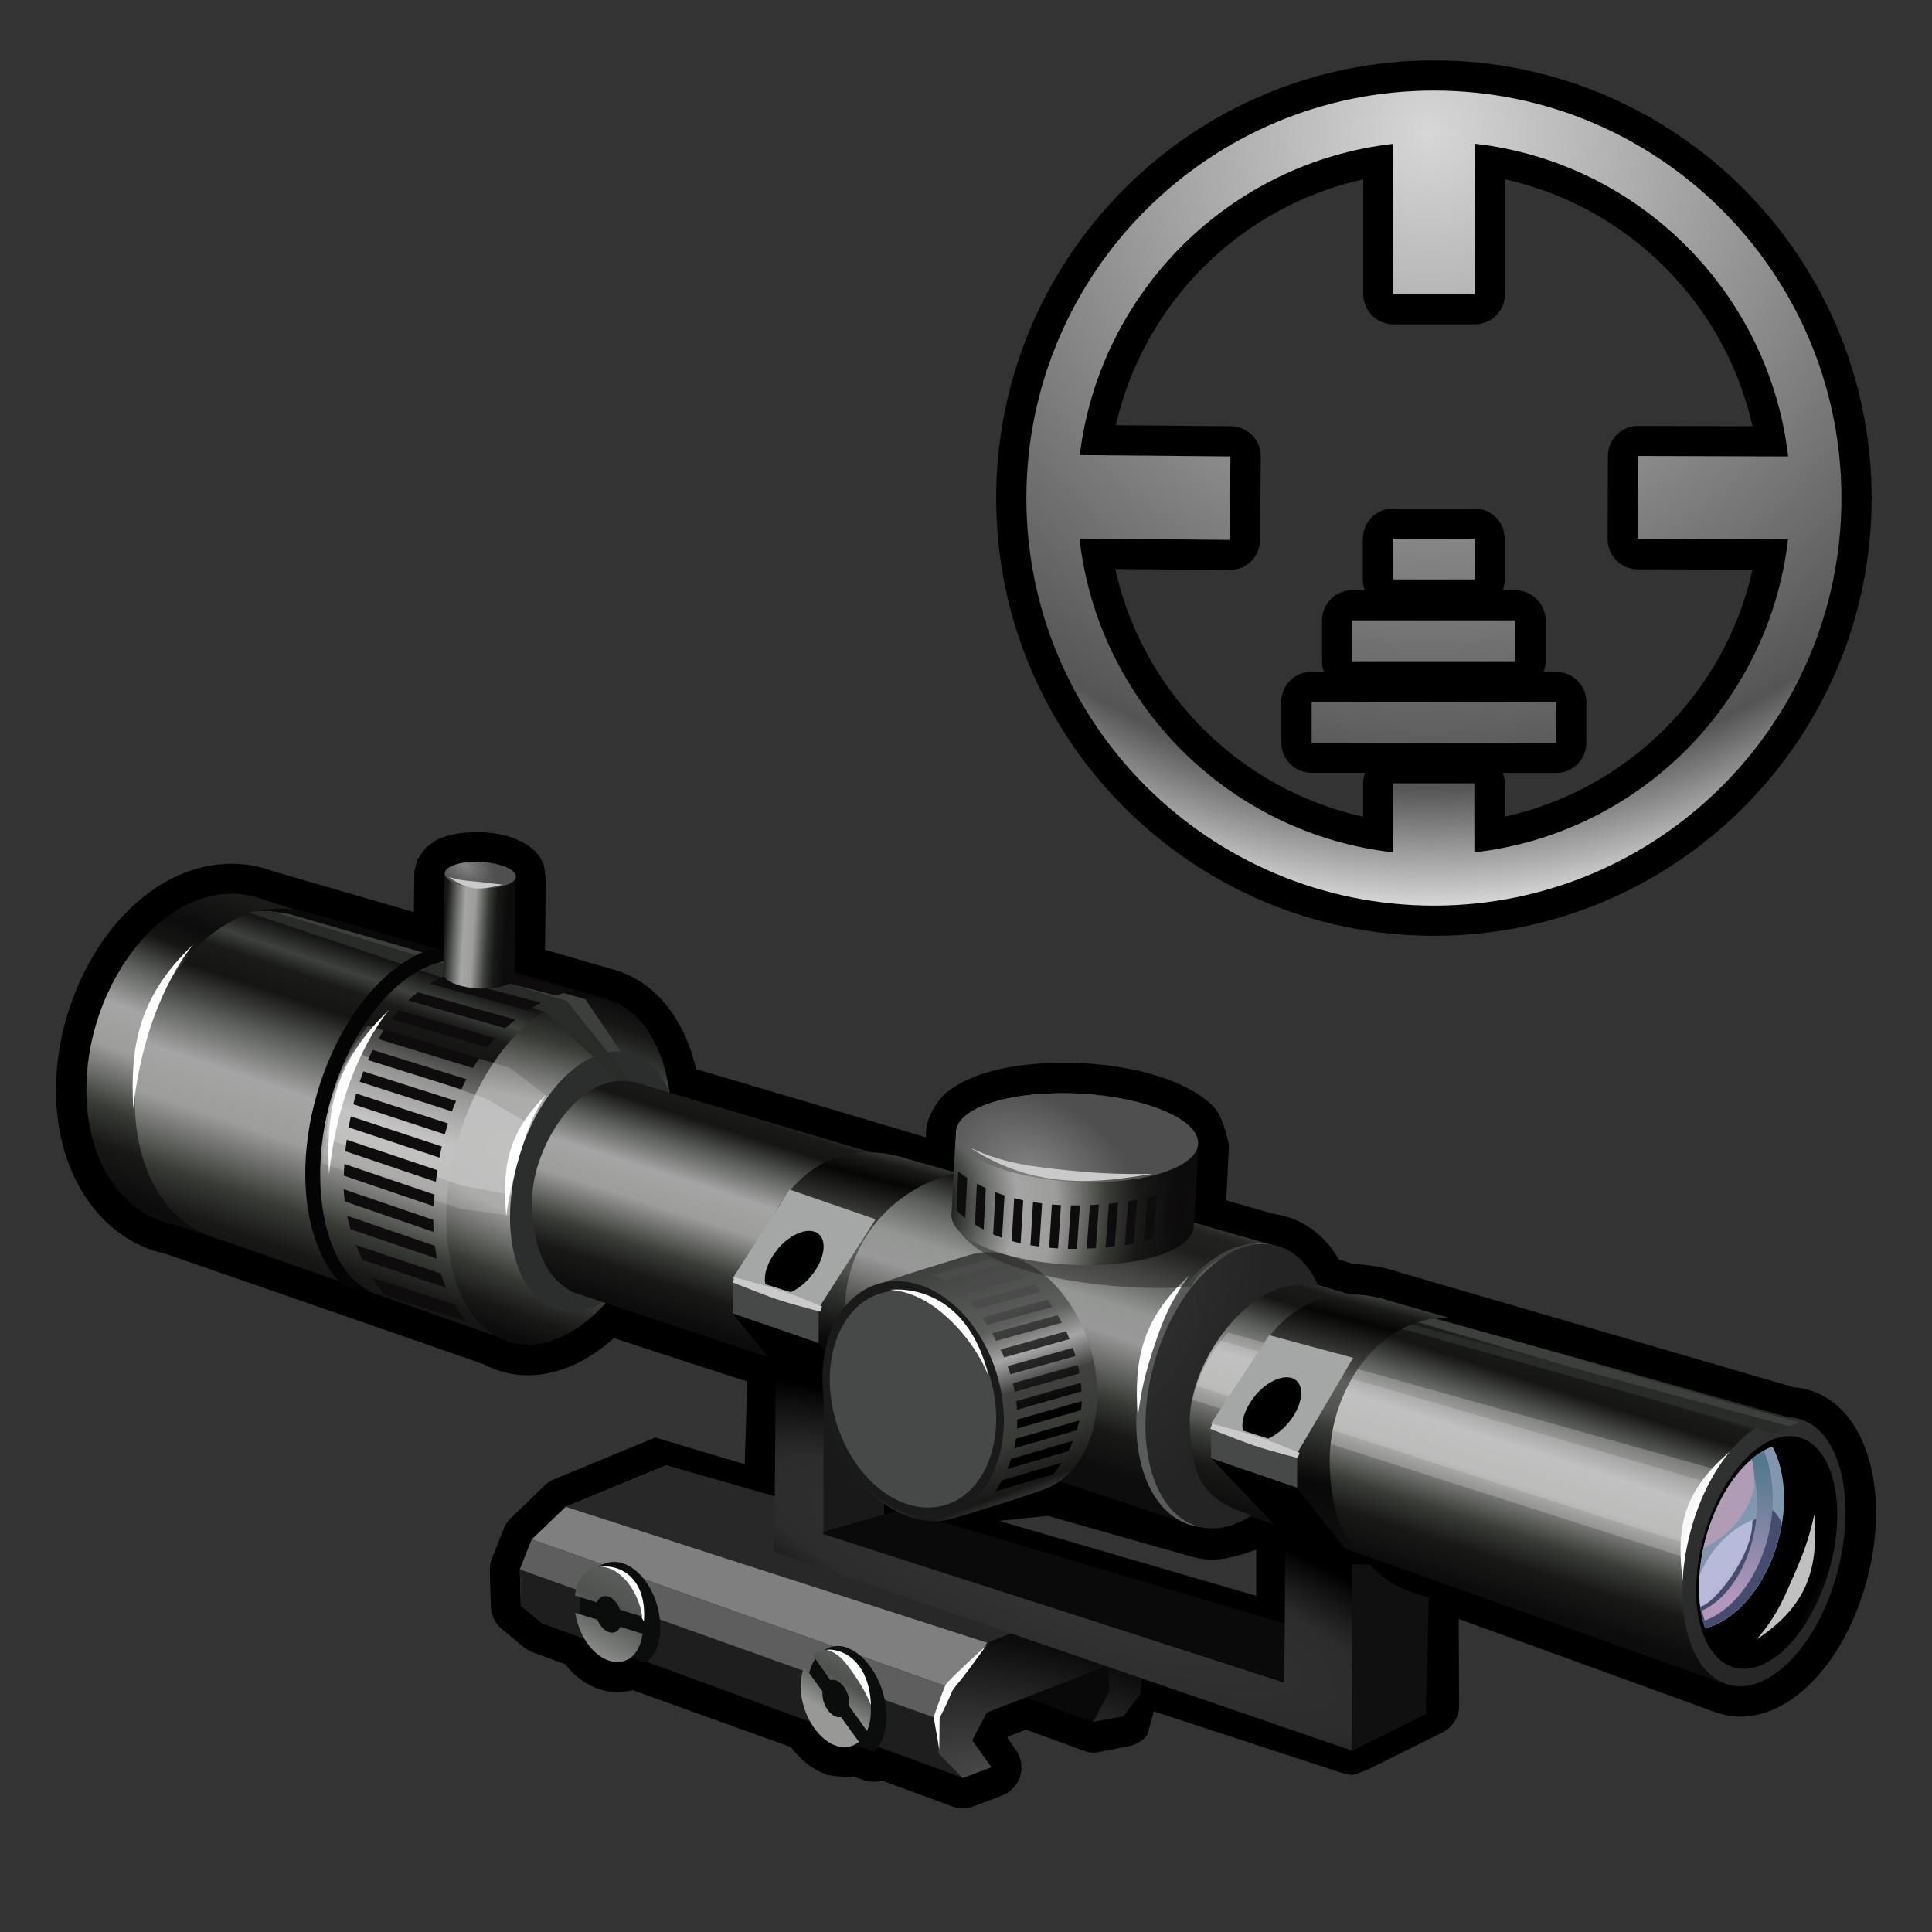 <?xml version="1.0" encoding="UTF-8"?>
<svg id="Layer_1" data-name="Layer 1" xmlns="http://www.w3.org/2000/svg" width="128" height="128" xmlns:xlink="http://www.w3.org/1999/xlink" viewBox="0 0 128 128">
  <rect x="0" y="0" width="128" height="128" fill="#333333" stroke="none"/>
  <defs>
    <style>
      .cls-1 {
        fill: url(#linear-gradient-8);
      }

      .cls-1, .cls-2, .cls-3, .cls-4, .cls-5, .cls-6, .cls-7, .cls-8, .cls-9, .cls-10, .cls-11, .cls-12, .cls-13, .cls-14, .cls-15, .cls-16, .cls-17, .cls-18, .cls-19, .cls-20, .cls-21, .cls-22, .cls-23, .cls-24, .cls-25, .cls-26, .cls-27, .cls-28, .cls-29, .cls-30, .cls-31, .cls-32, .cls-33, .cls-34, .cls-35, .cls-36, .cls-37, .cls-38, .cls-39, .cls-40, .cls-41, .cls-42, .cls-43, .cls-44, .cls-45, .cls-46, .cls-47, .cls-48, .cls-49, .cls-50, .cls-51, .cls-52, .cls-53, .cls-54, .cls-55, .cls-56, .cls-57, .cls-58 {
        stroke-width: 0px;
      }

      .cls-1, .cls-2, .cls-3, .cls-4, .cls-5, .cls-6, .cls-7, .cls-8, .cls-9, .cls-10, .cls-11, .cls-12, .cls-13, .cls-14, .cls-15, .cls-16, .cls-17, .cls-19, .cls-20, .cls-21, .cls-23, .cls-24, .cls-25, .cls-26, .cls-27, .cls-28, .cls-29, .cls-30, .cls-31, .cls-32, .cls-33, .cls-34, .cls-35, .cls-36, .cls-37, .cls-39, .cls-41, .cls-44, .cls-45, .cls-46, .cls-47, .cls-50, .cls-51, .cls-52, .cls-53, .cls-55, .cls-57 {
        fill-rule: evenodd;
      }

      .cls-2 {
        fill: url(#linear-gradient-11);
      }

      .cls-3 {
        opacity: .21;
      }

      .cls-3, .cls-20, .cls-31, .cls-52 {
        fill: #e9e9e9;
      }

      .cls-4 {
        fill: url(#linear-gradient-7);
      }

      .cls-5 {
        fill: #292b28;
      }

      .cls-6 {
        fill: #3c3f3b;
      }

      .cls-7 {
        fill: #0e0c0c;
      }

      .cls-8 {
        fill: #282927;
        opacity: .5;
      }

      .cls-9 {
        fill: url(#linear-gradient-9);
      }

      .cls-10 {
        fill: #090909;
      }

      .cls-11 {
        fill: #0b0c0c;
      }

      .cls-12 {
        fill: #040404;
      }

      .cls-13 {
        fill: #282828;
      }

      .cls-14 {
        fill: silver;
      }

      .cls-16 {
        fill: url(#linear-gradient-3);
      }

      .cls-17 {
        fill: #5e5e5e;
      }

      .cls-18 {
        fill: #1a1a1a;
      }

      .cls-19, .cls-56 {
        fill: #474948;
      }

      .cls-20 {
        opacity: .24;
      }

      .cls-21 {
        fill: #565656;
      }

      .cls-22 {
        fill: none;
      }

      .cls-23 {
        fill: url(#radial-gradient-2);
      }

      .cls-24 {
        fill: #101010;
      }

      .cls-25 {
        fill: #464b70;
      }

      .cls-26 {
        fill: #1e1e1e;
      }

      .cls-27 {
        fill: url(#radial-gradient-8);
      }

      .cls-28 {
        fill: url(#radial-gradient-3);
      }

      .cls-29 {
        fill: url(#radial-gradient-11);
      }

      .cls-30 {
        fill: #0a0a0a;
      }

      .cls-31 {
        opacity: .2;
      }

      .cls-32 {
        fill: url(#linear-gradient);
      }

      .cls-33 {
        fill: url(#linear-gradient-13);
      }

      .cls-34 {
        fill: url(#radial-gradient-7);
      }

      .cls-35 {
        fill: #fff;
      }

      .cls-36 {
        fill: url(#linear-gradient-2);
      }

      .cls-37 {
        fill: #b09cb5;
      }

      .cls-38 {
        fill: url(#radial-gradient-5);
      }

      .cls-39 {
        fill: url(#linear-gradient-5);
      }

      .cls-40 {
        fill: url(#radial-gradient);
      }

      .cls-41 {
        fill: #7f7f7f;
      }

      .cls-42 {
        fill: url(#radial-gradient-10);
      }

      .cls-43 {
        fill: #2c2d2d;
        isolation: isolate;
      }

      .cls-44 {
        fill: url(#linear-gradient-12);
      }

      .cls-45 {
        fill: #a4a7a6;
      }

      .cls-46 {
        fill: url(#linear-gradient-14);
      }

      .cls-47 {
        fill: #7b807d;
      }

      .cls-48 {
        fill: url(#radial-gradient-6);
      }

      .cls-49 {
        fill: url(#radial-gradient-9);
      }

      .cls-50 {
        fill: #181918;
      }

      .cls-51 {
        fill: url(#linear-gradient-6);
      }

      .cls-52 {
        opacity: .3;
      }

      .cls-53 {
        fill: url(#linear-gradient-4);
      }

      .cls-54 {
        fill: url(#radial-gradient-4);
      }

      .cls-55 {
        fill: #cacaca;
      }

      .cls-57 {
        fill: url(#linear-gradient-10);
      }

      .cls-58 {
        fill: #595c5b;
      }
    </style>
    <linearGradient id="linear-gradient" x1="-326.44" y1="-125.06" x2="-325.8" y2="-125.06" gradientTransform="translate(-7755.95 8677.27) rotate(111.1) scale(33.2)" gradientUnits="userSpaceOnUse">
      <stop offset="0" stop-color="#1a1b19"/>
      <stop offset=".14" stop-color="#0c0c0c"/>
      <stop offset=".21" stop-color="#151614"/>
      <stop offset=".32" stop-color="#5d5f5c"/>
      <stop offset=".45" stop-color="#a4a5a4"/>
      <stop offset=".58" stop-color="#9d9e9b"/>
      <stop offset=".76" stop-color="#393b37"/>
      <stop offset=".87" stop-color="#181917"/>
      <stop offset="1" stop-color="#0c0c0c"/>
    </linearGradient>
    <linearGradient id="linear-gradient-2" x1="-325.98" y1="-126.32" x2="-325.27" y2="-126.32" gradientTransform="translate(-8282.09 8775.32) rotate(114.72) scale(33.69 30.93) skewX(5.45)" gradientUnits="userSpaceOnUse">
      <stop offset="0" stop-color="#090909"/>
      <stop offset=".08" stop-color="#3e413d"/>
      <stop offset=".13" stop-color="#1a1b19"/>
      <stop offset=".2" stop-color="#151614"/>
      <stop offset=".32" stop-color="#5d5f5c"/>
      <stop offset=".45" stop-color="#a4a5a4"/>
      <stop offset=".58" stop-color="#9d9e9b"/>
      <stop offset=".76" stop-color="#393b37"/>
      <stop offset=".87" stop-color="#181917"/>
      <stop offset="1" stop-color="#0c0c0c"/>
    </linearGradient>
    <radialGradient id="radial-gradient" cx="-322.01" cy="-119.63" fx="-322.01" fy="-119.63" r=".64" gradientTransform="translate(-5413.64 -7269.04) rotate(-175.86) scale(18.08 57.97) skewX(3.84)" gradientUnits="userSpaceOnUse">
      <stop offset="0" stop-color="#a4a5a4"/>
      <stop offset=".34" stop-color="#9d9e9b"/>
      <stop offset=".68" stop-color="#393b37"/>
      <stop offset=".87" stop-color="#181917"/>
      <stop offset="1" stop-color="#0c0c0c"/>
    </radialGradient>
    <linearGradient id="linear-gradient-3" x1="42.52" y1="102.97" x2="38.65" y2="110.04" gradientUnits="userSpaceOnUse">
      <stop offset="0" stop-color="#636765"/>
      <stop offset=".5" stop-color="#4f524f"/>
      <stop offset="1" stop-color="#989996"/>
    </linearGradient>
    <linearGradient id="linear-gradient-4" x1="-323.23" y1="40.52" x2="-322.64" y2="40.52" gradientTransform="translate(-1080.18 2423.08) rotate(113.96) scale(8.01 -2.45) skewX(2.26)" xlink:href="#linear-gradient-3"/>
    <radialGradient id="radial-gradient-2" cx="-341.1" cy="-123.22" fx="-341.1" fy="-123.22" r=".64" gradientTransform="translate(-2470.8 -6256.72) rotate(-73.69) scale(15.85 -34.31)" gradientUnits="userSpaceOnUse">
      <stop offset="0" stop-color="#565656"/>
      <stop offset="1" stop-color="#0c0c0c"/>
    </radialGradient>
    <linearGradient id="linear-gradient-5" x1="-325.02" y1="-102.37" x2="-324.46" y2="-102.37" gradientTransform="translate(15.19 10099.58) rotate(107.79) scale(29.41 -29.41)" xlink:href="#linear-gradient-2"/>
    <linearGradient id="linear-gradient-6" x1="-322.96" y1="-98.82" x2="-322.26" y2="-98.82" gradientTransform="translate(390.49 8150.15) rotate(104.66) scale(23.93 -23.93)" gradientUnits="userSpaceOnUse">
      <stop offset="0" stop-color="#090909"/>
      <stop offset=".08" stop-color="#3e413d"/>
      <stop offset=".13" stop-color="#1a1b19"/>
      <stop offset=".2" stop-color="#060605"/>
      <stop offset=".45" stop-color="#5d5f5c"/>
      <stop offset=".58" stop-color="#51524f"/>
      <stop offset=".64" stop-color="#393b37"/>
      <stop offset=".87" stop-color="#070807"/>
      <stop offset="1" stop-color="#0c0c0c"/>
    </linearGradient>
    <radialGradient id="radial-gradient-3" cx="-324.62" cy="-123.45" fx="-324.62" fy="-123.45" r=".64" gradientTransform="translate(17988.31 5158.34) rotate(20.85) scale(57.12 -13.41)" gradientUnits="userSpaceOnUse">
      <stop offset="0" stop-color="#353535"/>
      <stop offset=".61" stop-color="#2c2c2c"/>
      <stop offset="1" stop-color="#000"/>
    </radialGradient>
    <linearGradient id="linear-gradient-7" x1="-325.24" y1="-101.36" x2="-324.6" y2="-101.36" gradientTransform="translate(-26.39 10395.32) rotate(107.86) scale(30.29 -30.29)" gradientUnits="userSpaceOnUse">
      <stop offset="0" stop-color="#090909"/>
      <stop offset=".08" stop-color="#3e413d"/>
      <stop offset=".13" stop-color="#1a1b19"/>
      <stop offset=".2" stop-color="#151614"/>
      <stop offset=".32" stop-color="#5d5f5c"/>
      <stop offset=".45" stop-color="#949694"/>
      <stop offset=".55" stop-color="#979897"/>
      <stop offset=".76" stop-color="#393b37"/>
      <stop offset=".87" stop-color="#181917"/>
      <stop offset="1" stop-color="#0d0d0d"/>
    </linearGradient>
    <linearGradient id="linear-gradient-8" x1="-317.79" y1="-106.14" x2="-317.18" y2="-106.14" gradientTransform="translate(5764.24 7222.07) rotate(69.84) scale(27.27 -27.27)" gradientUnits="userSpaceOnUse">
      <stop offset="0" stop-color="#3e413d"/>
      <stop offset=".32" stop-color="#5d5f5c"/>
      <stop offset=".45" stop-color="#a4a5a4"/>
      <stop offset=".58" stop-color="#414240"/>
      <stop offset=".76" stop-color="#393b37"/>
      <stop offset=".95" stop-color="#181917"/>
      <stop offset="1" stop-color="#383838"/>
    </linearGradient>
    <linearGradient id="linear-gradient-9" x1="-360.83" y1="-128.14" x2="-360.19" y2="-128.14" gradientTransform="translate(-2822.68 -3363.22) rotate(-110.35) scale(11.77 -11.77)" gradientUnits="userSpaceOnUse">
      <stop offset="0" stop-color="#000"/>
      <stop offset="1" stop-color="#4b4b4b"/>
    </linearGradient>
    <radialGradient id="radial-gradient-4" cx="-314.8" cy="-106.39" fx="-314.8" fy="-106.39" r=".64" gradientTransform="translate(-3950.08 6729) rotate(137.93) scale(26.61 -20.96) skewX(-18.05)" gradientUnits="userSpaceOnUse">
      <stop offset="0" stop-color="#353736"/>
      <stop offset="1" stop-color="#242424"/>
    </radialGradient>
    <linearGradient id="linear-gradient-10" x1="-325.02" y1="-101.84" x2="-324.41" y2="-101.84" gradientTransform="translate(32.23 10104.31) rotate(107.79) scale(29.41 -29.41)" xlink:href="#linear-gradient-2"/>
    <radialGradient id="radial-gradient-5" cx="-319.74" cy="-108.62" fx="-319.74" fy="-108.62" r=".64" gradientTransform="translate(-5786.51 9155.09) rotate(140.02) scale(37.17 -28.93) skewX(-20.76)" xlink:href="#radial-gradient-4"/>
    <radialGradient id="radial-gradient-6" cx="-320.4" cy="-112.39" fx="-320.4" fy="-112.39" r=".64" gradientTransform="translate(-1562.84 11101.78) rotate(122.77) scale(34.98 -40.38) skewX(-15.11)" gradientUnits="userSpaceOnUse">
      <stop offset="0" stop-color="#838383"/>
      <stop offset=".37" stop-color="#000"/>
      <stop offset="1" stop-color="#000"/>
    </radialGradient>
    <radialGradient id="radial-gradient-7" cx="-344.71" cy="-109.64" fx="-344.71" fy="-109.64" r=".64" gradientTransform="translate(-9102.23 -2111.41) rotate(-148.85) scale(26.22 -26.22)" gradientUnits="userSpaceOnUse">
      <stop offset="0" stop-color="#7a9db1"/>
      <stop offset="1" stop-color="#8f8cae"/>
    </radialGradient>
    <linearGradient id="linear-gradient-11" x1="-233.38" y1="-121.38" x2="-232.74" y2="-121.38" gradientTransform="translate(1091.42 316.64) rotate(39.77) scale(3.8 -3.8)" gradientUnits="userSpaceOnUse">
      <stop offset="0" stop-color="#b7bad8"/>
      <stop offset="1" stop-color="#b396bb"/>
    </linearGradient>
    <linearGradient id="linear-gradient-12" x1="-345.29" y1="-134.57" x2="-344.65" y2="-134.57" gradientTransform="translate(-808.72 -5074.93) rotate(-78.81) scale(14.2 -14.2)" gradientUnits="userSpaceOnUse">
      <stop offset="0" stop-color="#b396bb"/>
      <stop offset="1" stop-color="#53798e"/>
    </linearGradient>
    <radialGradient id="radial-gradient-8" cx="-320.6" cy="-121.51" fx="-320.6" fy="-121.51" r=".64" gradientTransform="translate(9897.82 -2976.6) rotate(3.5) scale(30.05 -30.05)" gradientUnits="userSpaceOnUse">
      <stop offset="0" stop-color="#090909"/>
      <stop offset=".08" stop-color="#3e413d"/>
      <stop offset=".13" stop-color="#1a1b19"/>
      <stop offset=".2" stop-color="#151614"/>
      <stop offset=".32" stop-color="#5d5f5c"/>
      <stop offset=".45" stop-color="#a4a5a4"/>
      <stop offset=".58" stop-color="#9d9e9b"/>
      <stop offset=".76" stop-color="#393b37"/>
      <stop offset=".87" stop-color="#181917"/>
      <stop offset="1" stop-color="#0c0c0c"/>
    </radialGradient>
    <radialGradient id="radial-gradient-9" cx="-342.91" cy="-146.76" fx="-342.91" fy="-146.76" r=".64" gradientTransform="translate(3213.44 -217.66) rotate(27.19) scale(7.77 -11.55)" gradientUnits="userSpaceOnUse">
      <stop offset="0" stop-color="#838383"/>
      <stop offset="1" stop-color="#4f4f4f"/>
    </radialGradient>
    <linearGradient id="linear-gradient-13" x1="-322.98" y1="-99.61" x2="-322.29" y2="-99.61" gradientTransform="translate(440.42 8164.85) rotate(104.66) scale(23.93 -23.93)" xlink:href="#linear-gradient-6"/>
    <linearGradient id="linear-gradient-14" x1="-293.42" y1="-143.36" x2="-292.85" y2="-143.36" gradientTransform="translate(2691.83 -1043.99) rotate(3.5) scale(8.83 -8.83)" xlink:href="#linear-gradient-2"/>
    <radialGradient id="radial-gradient-10" cx="-370.99" cy="-234.93" fx="-370.99" fy="-234.93" r=".64" gradientTransform="translate(1148.7 -265) rotate(27.19) scale(2.28 -3.39)" xlink:href="#radial-gradient-9"/>
    <radialGradient id="radial-gradient-11" cx="-327.43" cy="-109.64" fx="-327.43" fy="-109.64" r=".64" gradientTransform="translate(8775.34 27887.06) rotate(91.22) scale(84.56 -84.57)" gradientUnits="userSpaceOnUse">
      <stop offset="0" stop-color="#d7d7d7"/>
      <stop offset=".81" stop-color="#555"/>
      <stop offset="1" stop-color="#fff"/>
    </radialGradient>
  </defs>
  <g>
    <path class="cls-15" d="m36.12,62.93l4.85,1.4c.1.04.2.07.29.12,2.24.84,4.09,3.07,4.86,6.38l15.23,4.52c-.11-1.2.78-2.41,1.15-2.78.82-.78,2.25-1.45,4.08-1.81,2.27-.45,5.2-.49,7.95,0,2.87.51,4.9,1.54,5.87,2.56.73.79,1.02,2.58,1.02,2.58-.02.21-.09,2.05-.18,3.63,0,0,3.16.9,3.16.9.08.01.16.02.24.04,1.64.28,3.09,1.31,4.08,2.99,0,0,.97.28.97.29,1.05.03,2.05.21,3.01.54,0,0,26.13,7.62,26.13,7.62,1.38.1,2.61.76,3.58,1.94,1.17,1.44,1.95,3.79,1.88,6.76-.09,3.24-1.15,6.51-2.72,8.92-1.17,1.8-2.63,3.12-4.13,3.75-1.39.58-2.69.57-3.84.14-.04-.02-16.96-6.16-16.96-6.16l.03,5.81c-.03.73-.45,1.38-1.11,1.71l-4.9,2.44c-.26.13-1.02.37-1.02.37-.21,0-.43-.03-.64-.1l-12.56-4.11-.42,1.55c-.31.4-.75.67-1.24.76l-2.26.44c-.23,0-.47-.04-.69-.13l-3.85-1.41-1.19.46-.05.09.56.79c.36.5.47,1.15.29,1.74-.18.6-.63,1.07-1.21,1.29l-1.89.72c-.45.17-.94.17-1.4,0l-4.65-1.71c-.39.11-.8.1-1.2-.03l-.71-.25c-.08.12-1.93-.06-1.86-.16-.81-.29-1.62-.91-2.27-1.78l-10.5-3.78c-1.41.41-3.17-.06-4.45-1.71l-2.15-.79c-.21-.08-.41-.19-.58-.33l-1.48-1.22c-.45-.37-.71-.91-.72-1.49l-.07-2.38c0-.27.04-.54.14-.79l.79-1.99c.1-.26.26-.5.47-.7l2.24-2.16c.18-.17.39-.31.63-.41l6.69-2.76,5.93,1.77.17-5.48-5.56-1.8c-1.78-.59-3.28-1.08-3.28-1.08-1.03.93-2.13,1.61-3.26,2.02-1.97.71-3.79.54-5.34-.28-1.8-.63-21.12-7.33-21.12-7.33-4.07-.86-7.24-4.99-7.24-10.84,0-4.01,1.51-8.03,3.83-10.85,1.67-2.03,3.75-3.44,5.97-3.94,1.63-.36,3.18-.23,4.57.29l9.34,2.71c.01-1.35.03-2.59.04-2.74l.2-.75.56-.79.6-.44c.23-.13.52-.25.84-.34.87-.25,2.14-.33,3.32-.12,1.24.22,2.08.74,2.5,1.18l.31.38.25.53.12.9c0,.06-.03,2.73-.05,4.7Zm30.07,37.83l17.04,4.97v-3.06c-2.6.92-3.26.66-4.12.51l-9.68-2.75-3.24.33Z"/>
    <path class="cls-32" d="m11.47,81.11c-3.33-.64-5.75-4.13-5.75-8.91,0-5.9,3.69-11.81,8.25-12.83,1.24-.28,2.41-.18,3.47.22l4.16,1.34h0c.81.4,1.55,1,2.17,1.81,2.88,3.76,1.91,10.83-1.88,15.48-2.87,3.51-5.02,4.92-7.95,3.7h0s-2.46-.81-2.46-.81Z"/>
    <path class="cls-36" d="m14.04,81.92c-2.99-.95-5.1-4.36-5.1-8.88,0-5.98,3.69-11.67,8.24-12.69.91-.2,1.78-.21,2.6-.04.77.05,20.61,5.94,20.61,5.94.42.36-2.88,23.21-6.17,22.75,0,0-19.89-6.97-20.19-7.08Z"/>
    <ellipse class="cls-40" cx="37.03" cy="77.58" rx="11.8" ry="7" transform="translate(-47.69 92.13) rotate(-74.23)"/>
    <path class="cls-31" d="m21.35,77.09c.21-3.42,1.07-6.54,3.03-9.14l9.41,2.8,8.69,6.65-1.77,4.11-10.2-1.43-9.16-2.99Z"/>
    <path class="cls-52" d="m21.63,75.45c.11-2.34.72-4.24,1.77-5.76l8.81,3.1,9.41,5.51-1.45,2.08-9.51-1.82-9.04-3.11Z"/>
    <path class="cls-6" d="m17.44,60.36c.4,0,.79.04,1.16.12.26.02.52.06.77.14l19.41,5.58,3.42,5.06-.99.32-4.05-5.06-19.72-6.15Z"/>
    <path class="cls-21" d="m37.72,106.94l-1.73.65-1.48-1.22-.07-2.38.79-1.99,2.25-2.17,6.69-2.76,1.98,1.7-.49,3.87-.91,1.23-1.61.3.87-1.7-.08-1.4-6.49,2.54-.89,1.69,1.17,1.64Z"/>
    <path class="cls-13" d="m37.48,99.83l6.69-2.75,29.53,8.46-8.28,3.31-27.94-9.01Z"/>
    <path class="cls-26" d="m35.24,101.99l-.79,1.99.06,2.38,1.48,1.22,27.8,10.21-1.62-1.64-.07-2.3.87-2.04,2.45-2.98-27.94-9.01-2.25,2.16Z"/>
    <path class="cls-41" d="m35.24,101.99l27.73,9.83,2.45-2.98-27.94-9.01-2.25,2.16Z"/>
    <path class="cls-17" d="m35.24,101.99l27.73,9.83-.87,2.04-27.66-9.88.79-1.99Z"/>
    <path class="cls-11" d="m41.29,103.58c1.38.46,2.58,2.45,2.44,4.57-.07,1.06-.4,1.55-.94,2.02l-3.64-1.26c-.47-.82-.8-1.55-.73-2.62.13-2.08,1.53-3.16,2.87-2.71Z"/>
    <path class="cls-35" d="m42.66,107.44c-.68-1.33-.84-1.22-1.68-2.48-.45-.69-.73-.94-1.24-1.15,1.29-.21,3.14.69,2.92,3.62Z"/>
    <path class="cls-11" d="m56.09,109.16c1.36.45,2.64,2.44,2.64,4.56,0,1.06-.33,1.86-.82,2.34l-3.59-1.25c-.5-.82-.83-1.86-.83-2.93,0-2.08,1.28-3.17,2.6-2.73Z"/>
    <path class="cls-16" d="m38.09,105.7c.09-.7.37-1.29.78-1.61.91-.71,2.39-.13,3.22,1.55.24.48.39.98.46,1.47l-1.47-.46c-.02-.06-.05-.13-.08-.19-.32-.65-.89-.87-1.24-.6-.09.07-.17.17-.22.3l-1.46-.46Zm4.48,2.56c-.1.7-.38,1.28-.82,1.59-.91.66-2.37.09-3.19-1.57-.23-.47-.38-.96-.45-1.43l1.47.46c.02.05.04.1.07.15.32.64.88.86,1.23.6.09-.07.16-.16.22-.28l1.47.46Z"/>
    <path class="cls-53" d="m53.84,109.67c.42-.36.96-.46,1.52-.28,1.21.4,2.34,2.12,2.34,3.95,0,.52-.1.97-.26,1.34l-1.18-1.65c0-.06.01-.13.01-.19,0-.7-.44-1.36-.9-1.52-.12-.04-.24-.04-.35-.01l-1.17-1.64Zm3.05,5.74c-.43.35-.98.45-1.54.24-1.19-.43-2.3-2.13-2.3-3.93,0-.51.09-.95.25-1.31l1.19,1.65c0,.05,0,.1,0,.16,0,.69.43,1.35.89,1.51.12.04.23.05.34.03l1.19,1.65Z"/>
    <path class="cls-35" d="m57.69,112.95c-.09-.24-.46-1.22-1.63-2.73-.56-.72-1.19-.9-1.31-.93,1.39-.07,2.86,1.09,2.95,3.66Z"/>
    <path class="cls-10" d="m67.34,112.23l5.17,1.9,1.11-2-.07-1.83-6.21,1.93Z"/>
    <path class="cls-23" d="m65.67,117.09l-1.89.71-1.61-1.64-.07-2.3.87-2.04,2.46-2.98,8.28-3.31,2.45,2.05-.61,4.65-1.12,1.48-1.99.36,1.07-2.04-.1-1.69-8.03,3.12-.97,1.84,1.28,1.79Z"/>
    <ellipse class="cls-43" cx="39.37" cy="78.27" rx="8.83" ry="5.24" transform="translate(-46.65 94.89) rotate(-74.23)"/>
    <path class="cls-5" d="m16.44,60.44c.56-.09,1.1-.1,1.63-.04l19.47,5.91,4.96,6.18-.56-.05-5.84-5.39-19.66-6.6Z"/>
    <path class="cls-12" d="m24.52,85.55s-1.57-.1-2.09-.68c-1.43-1.61-2.29-4.27-2.2-7.58.11-3.8,1.44-7.62,3.39-10.39,1.33-1.89,2.97-3.3,4.69-3.93.15-.05.81-.09.96-.08.55.07,1.97.68,1.97.68-.7-.13-1.79.05-2.59.33-1.56.56-3.01,1.85-4.22,3.56-1.85,2.63-3.11,6.24-3.21,9.84-.11,4,1.14,7.25,3.29,8.23Z"/>
    <path class="cls-35" d="m12.81,62.57c-.08.1-3.22,3.66-3.98,10.88-.2-3.85.19-7.31,3.98-10.88Z"/>
    <path class="cls-35" d="m25.78,66.91c-.08.1-3.22,3.66-3.98,10.88-.2-3.85.19-7.31,3.98-10.88Z"/>
    <path class="cls-35" d="m33.54,80.55c-.28-3.18.06-5.44,2.61-7.99,0,.01-.83,1.17-1.41,2.96-1.03,3.18-1.16,4.8-1.19,5.02Z"/>
    <path class="cls-39" d="m38.09,85.67c-2.03-.96-2.76-3.15-2.84-5.86-.11-3.58,2.83-8.18,5.86-8.2.65,0,1.28.13,1.87.37h0s56.31,16.71,56.31,16.71l-4.43,15.76-56.77-18.79h0Z"/>
    <path class="cls-51" d="m58.24,93.51l-4.21-1.28c-3.02-1.2-3.84-3.17-3.97-6.57-.08-2.16.57-4.38,1.77-6.12,1.3-1.88,3.24-3.19,5.58-3.2.97,0,1.9.16,2.77.46h0s3.81,1.08,3.81,1.08c-.02,0-.05,0-.07,0-2.51.02-4.58,1.43-5.95,3.45-1.24,1.83-1.92,4.17-1.83,6.42.1,2.63.59,4.46,2.1,5.74Z"/>
    <polygon class="cls-19" points="48.54 84.75 54.24 86.71 54.24 88.98 48.54 87.01 48.54 84.75"/>
    <path class="cls-15" d="m57.34,92.81l-3.09-3.81-5.7-1.97,3.09,3.81,5.7,1.97Z"/>
    <path class="cls-50" d="m58.67,91.62l-.11,9.63-4.03,2.01v-11.71s4.14.06,4.14.06Z"/>
    <path class="cls-30" d="m85.3,111.49l-.07-3.89-25.54-7.58-5.56,1.58,31.17,9.89Z"/>
    <path class="cls-28" d="m89.58,115.99l-38.29-13.17v-2.2s.03,0,.03,0l.08-10.05,3.17.87-.02,10.2,30.53,9.83.09-9.57,4.45,1.6-.04,12.48Z"/>
    <path class="cls-45" d="m58.01,80.78l-3.78,5.9-5.7-1.97,3.78-5.9,5.7,1.97Z"/>
    <path class="cls-4" d="m60.71,94.99c-3.59-1.43-4.58-3.77-4.73-7.82-.2-5.35,4.13-9.65,9.49-9.68,1.15,0,2.27.19,3.3.55h0s16.16,4.63,16.16,4.63l-5.85,18.41-18.38-6.09h0Z"/>
    <path class="cls-1" d="m69.42,98.57c-.91.4-5.22,1.72-6.27,2.03-.79.24-1.66.25-2.57,0-3.38-.94-6.02-5.2-5.91-9.5.07-2.77,1.27-4.89,3.02-5.79.97-.5,5.43-1.81,6.46-2.14.81-.26,1.7-.28,2.64-.01,3.38.94,6.02,5.2,5.91,9.5-.08,2.89-1.39,5.08-3.27,5.91Z"/>
    <ellipse class="cls-18" cx="60.5" cy="92.71" rx="5.79" ry="7.99" transform="translate(-24.45 21.72) rotate(-16.99)"/>
    <ellipse class="cls-56" cx="60.49" cy="92.7" rx="5.31" ry="7.33" transform="translate(-24.45 21.72) rotate(-16.99)"/>
    <path class="cls-9" d="m65.95,98.81c.15-.24.3-.49.43-.73l3.96-1.17c-.17.25-.35.51-.55.76l-3.84,1.14Zm.78-1.48c.09-.23.18-.46.25-.67l4.11-1.2c-.09.23-.19.46-.31.68l-4.05,1.19Zm.46-1.38c.06-.22.1-.44.12-.63l4.2-1.21c-.05.21-.1.42-.16.64l-4.16,1.21Zm.19-1.3c.01-.2.02-.4.02-.6l4.26-1.22c0,.19-.02.4-.04.6l-4.24,1.22Zm0-1.24c-.01-.19-.03-.39-.06-.58l4.29-1.22c.02.19.04.38.04.57l-4.27,1.22Zm-.15-1.2c-.04-.19-.08-.37-.12-.56l4.3-1.22c.04.18.08.37.11.56l-4.29,1.22Zm-.29-1.16c-.05-.18-.12-.36-.18-.54l4.32-1.21c.06.18.12.36.18.54l-4.32,1.21Zm-.41-1.12c-.07-.17-.15-.35-.24-.52l4.34-1.21c.08.17.16.34.23.52l-4.33,1.21Zm-.53-1.09c-.09-.17-.18-.34-.28-.51l4.35-1.2c.1.16.19.33.28.5l-4.35,1.2Zm-.62-1.06c-.09-.15-.19-.29-.29-.44-.01-.02-.02-.03-.04-.05l4.33-1.19c.12.16.23.32.34.49l-4.35,1.19Zm-.72-1.03c-.13-.17-.27-.33-.4-.48l4.26-1.16c.16.15.31.3.45.46l-4.31,1.18Zm-.91-.99c-.17-.16-.35-.31-.52-.45l4.07-1.1c.22.13.43.27.63.41l-4.17,1.13Zm-1.2-.92c-.24-.15-.48-.28-.72-.4l3.78-1.02c.29.11.58.22.86.36l-3.92,1.06Z"/>
    <ellipse class="cls-58" cx="81.69" cy="91.78" rx="9.67" ry="6.01" transform="translate(-30 142.99) rotate(-72.96)"/>
    <ellipse class="cls-54" cx="81.99" cy="91.84" rx="9.66" ry="5.73" transform="translate(-28.67 145.78) rotate(-74.23)"/>
    <path class="cls-57" d="m82,100.06c-2.57-1.02-3.07-2.74-3.18-5.64-.14-3.83,3.52-9.28,7.36-9.3.83,0,1.62.13,2.37.4h0s30.34,8.49,30.34,8.49l-4.77,17.49-32.12-11.44h0Z"/>
    <path class="cls-35" d="m114.63,96.16c-.78,1.17-1.18,1.92-1.8,3.78-.7,2.06-.92,2.55-1.35,4.82-.35-3.11-.29-5.73,3.15-8.6Z"/>
    <path class="cls-35" d="m78.82,84.47c-.67.92-1.37,1.91-2.13,4.07-.93,2.64-1.11,3.86-1.31,5.34-.28-3.84.28-6.51,3.45-9.41Z"/>
    <path class="cls-35" d="m58.99,85.45c2.38-.18,5.42,1.12,6.51,5.74-.04-.09-.82-2.32-3.12-4.24-1.68-1.4-3.08-1.46-3.39-1.49Z"/>
    <ellipse class="cls-38" cx="116.87" cy="102.81" rx="9.11" ry="5.05" transform="translate(-12.22 189.79) rotate(-75.31)"/>
    <ellipse class="cls-48" cx="117.05" cy="102.86" rx="7.92" ry="4.3" transform="translate(-14.03 187.11) rotate(-74.04)"/>
    <path class="cls-47" d="m112.97,107.87c-.28-.84-.43-1.86-.4-3,.1-3.97,2.27-8.02,4.84-9.03h.01c.47.87.75,1.99.77,3.3.06,3.78-2.11,7.64-4.84,8.62-.13.05-.26.09-.39.12Z"/>
    <path class="cls-34" d="m112.97,107.87c-.28-.84-.43-1.86-.4-3,.1-3.97,2.27-8.02,4.84-9.03h.01c.47.87.75,1.99.77,3.3.06,3.78-2.11,7.64-4.84,8.62-.13.05-.26.09-.39.12Z"/>
    <path class="cls-25" d="m112.6,106c.21-2.34,2.36-4.98,4.87-5.93h.01c.25.24.44.53.57.87-.52,3.14-2.41,5.99-4.71,6.81-.13.05-.26.09-.39.12-.19-.55-.31-1.18-.37-1.87Z"/>
    <path class="cls-2" d="m116.1,100.7c.09,2.4-2.62,5.64-3.45,5.74-.09-.59-.09-1.4-.08-1.99,1.01-2.51,2.84-3.47,3.53-3.75Z"/>
    <path class="cls-44" d="m115.92,96.85c-.06-.15.91-.79.96-.68.35.83.55,1.84.57,2.98.05,3.75-2,7.32-4.51,8.22l-.19-.66c2.17-.94,3.79-4.22,3.65-7.49-.04-.89-.2-1.69-.47-2.37Z"/>
    <path class="cls-20" d="m79.02,92.73c.39-1.87,1.54-3.53,2.34-4.44l32.33,9.07c-1.42,1.63-1.81,3.2-2.23,5.77l-32.45-10.39Z"/>
    <path class="cls-3" d="m80.86,88.81l32.14,9.36c-.86,1.31-.98,2.31-1.37,4.06-1.96-.53-32.37-10.41-32.37-10.41.46-1.32,1-2.29,1.6-3.01Z"/>
    <path class="cls-6" d="m89.8,86.37l.88-.17,28.52,8.04-1.12.46-28.28-8.33Z"/>
    <path class="cls-5" d="m88.79,86.88l.88-.18,28.97,7.82-1.12.46-28.73-8.1Z"/>
    <path class="cls-8" d="m64.05,78.6c.48-.46,1.9-.58,2.92-.95l16.36,4.79c-2.54.64-3.98,1.79-4.42,2.82-2.62.17-5.55.02-8.38-.49-6.63-1.18-8.75-4.02-6.47-6.17Z"/>
    <path class="cls-27" d="m63.04,80.4c.03-.3.2-4.26.31-5.46.03-.31.19-.61.49-.9,1.53-1.45,6.15-2.03,10.3-1.29,3.3.59,5.32,1.83,5.25,3.05-.02.31-.18,4.33-.32,5.54-.03.3-.19.59-.49.87-1.53,1.45-6.15,2.03-10.3,1.29-3.35-.6-5.37-1.87-5.24-3.1Z"/>
    <path class="cls-7" d="m63.49,77.63c.19.14.39.28.59.41l-.13,2.66c-.2-.15-.39-.32-.58-.49l.11-2.57Zm1.23.79c.2.11.4.2.59.29l-.14,2.75c-.2-.1-.4-.21-.58-.33l.13-2.72Zm1.24.57c.2.08.41.15.59.21l-.16,2.81c-.19-.07-.39-.15-.59-.23l.15-2.79Zm1.24.39c.19.05.39.1.59.14l-.17,2.85c-.19-.05-.39-.09-.59-.15l.16-2.83Zm1.24.26c.2.03.4.06.6.09l-.18,2.86c-.19-.03-.4-.06-.59-.09l.17-2.86Zm1.25.16c.2.02.4.03.6.04l-.19,2.87c-.2-.01-.4-.03-.59-.05l.18-2.87Zm1.26.06c.19,0,.4,0,.6,0l-.2,2.88c-.2,0-.4,0-.6,0l.2-2.88Zm1.26-.02c.2,0,.4-.02.6-.04l-.21,2.89c-.2.01-.4.02-.6.03l.21-2.89Zm1.27-.09c.19-.02.4-.04.6-.07l-.23,2.9c-.2.03-.4.05-.6.07l.22-2.9Zm1.27-.16c.18-.03.35-.05.53-.08.02,0,.04,0,.07-.01l-.23,2.89c-.2.04-.4.07-.6.11l.23-2.9Zm1.27-.22c.21-.05.42-.09.61-.15l-.23,2.84c-.2.07-.4.13-.61.18l.23-2.87Zm1.29-.35c.22-.07.43-.15.62-.22l-.23,2.7c-.2.1-.41.2-.62.3l.23-2.78Zm1.31-.54c.23-.11.44-.24.63-.35l-.21,2.51c-.2.16-.41.31-.64.45l.22-2.61Z"/>
    <ellipse class="cls-49" cx="71.37" cy="75.38" rx="2.93" ry="8.03" transform="translate(-7.48 142.91) rotate(-87.15)"/>
    <path class="cls-55" d="m64.26,76.03c1.13.52,2.41,1.06,5.39,1.39,2.53.29,4.22.4,6.71.35-3.5.58-7.65,1.16-12.1-1.74Z"/>
    <path class="cls-37" d="m116.06,96.68c.12.4.18,1.01.17,1.83-.68,2.96-3.37,4.05-3.37,4.05.53-2.41,1.73-4.62,3.2-5.88Z"/>
    <path class="cls-14" d="m116.39,108.61c.73-.88,1.32-1.64,2.09-3.4,1.05-2.39,1.27-2.95,1.73-4.88.24,3.36-.28,5.94-3.82,8.28Z"/>
    <path class="cls-33" d="m90.2,102.92l-4.21-1.28c-3.02-1.2-3.84-3.17-3.97-6.57-.17-4.49,2.85-9.3,7.35-9.32.97,0,1.9.16,2.77.46h0s3.81,1.08,3.81,1.08c-.02,0-.05,0-.07,0-4.77.03-7.96,5.12-7.78,9.88.1,2.63.59,4.46,2.1,5.74Z"/>
    <path class="cls-22" d="m90.2,102.92l-4.21-1.28c-3.02-1.2-3.84-3.17-3.97-6.57-.17-4.49,2.85-9.3,7.35-9.32.97,0,1.9.16,2.77.46h0s3.81,1.08,3.81,1.08c-.02,0-.05,0-.07,0-4.77.03-7.96,5.12-7.78,9.88.1,2.63.59,4.46,2.1,5.74Z"/>
    <polygon class="cls-19" points="80.24 94.34 85.94 96.31 85.94 98.57 80.24 96.61 80.24 94.34"/>
    <path class="cls-15" d="m89.6,103.21l-3.67-4.63-5.68-1.96,4.97,5.23,4.38,1.37Z"/>
    <path class="cls-24" d="m94.66,105.84l-.19,7.72-4.9,2.44v-12.35s1.18.01,1.18.01c.78.79,1.57,1.56,3.91,2.17Z"/>
    <path class="cls-45" d="m89.65,89.96l-3.71,6.32-5.7-1.97,3.85-5.85,5.56,1.5Z"/>
    <path class="cls-15" d="m83.17,92.44c.9-1.05,2.11-1.49,2.71-.98s.35,1.78-.54,2.83c-.4.47-.87.82-1.31,1.02l-1.68-.53c-.15-.62.16-1.54.83-2.33Z"/>
    <path class="cls-55" d="m80.19,94.67l.12-.35c2.94.82,2.96.78,5.79,1.93l-.12.35c-2.95-.78-2.94-.82-5.79-1.93Z"/>
    <path class="cls-15" d="m51.53,82.74c.9-1.05,2.11-1.49,2.71-.98s.35,1.78-.54,2.83c-.4.47-.87.82-1.31,1.02l-1.68-.53c-.15-.62.16-1.54.83-2.33Z"/>
    <path class="cls-55" d="m48.55,84.97l.12-.35c2.94.82,2.96.78,5.79,1.93l-.12.35c-2.95-.78-2.94-.82-5.79-1.93Z"/>
    <path class="cls-7" d="m38.09,65.59c-.42.09-.82.21-1.22.37l-6.49-1.65c.4-.12.82-.21,1.25-.27l6.46,1.55Zm-2.26.84c-.3.16-.59.34-.86.52l-6.5-1.78c.27-.16.56-.32.86-.46l6.5,1.72Zm-1.68,1.12c-.24.19-.46.38-.68.57l-6.43-1.84c.2-.19.41-.37.64-.54l6.47,1.81Zm-1.34,1.23c-.2.21-.38.42-.54.62l-6.34-1.88c.16-.2.32-.41.5-.6l6.38,1.87Zm-1.05,1.32c-.15.22-.29.43-.42.66l-6.27-1.92c.12-.21.25-.43.39-.64l6.3,1.91Zm-.85,1.39c-.12.22-.24.45-.35.68l-6.18-1.94c.1-.23.2-.46.31-.67l6.22,1.94Zm-.69,1.44c-.1.23-.19.46-.28.7l-6.11-1.96c.08-.24.16-.46.24-.69l6.14,1.96Zm-.54,1.49c-.07.24-.14.48-.21.73l-6.06-1.99c.06-.24.12-.48.19-.71l6.08,1.98Zm-.41,1.54c-.05.24-.11.49-.15.74l-6.02-2.01c.04-.24.09-.49.14-.73l6.04,2Zm-.29,1.57c-.04.25-.07.51-.1.77l-6-2.03c.03-.25.05-.5.09-.76l6.01,2.02Zm-.19,1.62c-.02.23-.04.46-.05.68,0,.03,0,.06,0,.09l-5.96-2.03c0-.25.02-.52.04-.77l5.98,2.03Zm-.08,1.66c0,.27,0,.55.02.81l-5.89-2.02c-.03-.27-.06-.54-.07-.81l5.93,2.03Zm.1,1.73c.04.3.09.58.14.85l-5.73-1.95c-.09-.29-.16-.59-.22-.89l5.81,1.99Zm.4,1.84c.1.34.22.65.35.94l-5.55-1.85c-.15-.32-.3-.65-.43-.98l5.64,1.89Zm.92,2.06c.26.42.52.79.76,1.1l-5.37-1.7c-.3-.36-.59-.75-.87-1.19l5.47,1.79Z"/>
    <path class="cls-46" d="m29.38,64.48c0-.09.06-6.28.09-6.64,0-.09.06-.18.15-.26.45-.43,1.81-.6,3.02-.38.97.17,1.56.54,1.54.9,0,.09-.05,6.3-.09,6.66,0,.09-.05.17-.14.26-.45.43-1.81.6-3.03.38-.98-.18-1.58-.55-1.54-.91Z"/>
    <ellipse class="cls-42" cx="31.82" cy="57.97" rx=".86" ry="2.36" transform="translate(-27.66 86.87) rotate(-87.15)"/>
    <path class="cls-55" d="m29.75,58.1c.2.06.48.19,1.38.27,1.1.09,1.09.14,2.19.24-1.37.32-2.18.52-3.58-.51Z"/>
    <path class="cls-35" d="m62.23,115.91l-.37-2.14c.01-.08.69-1.97.79-2.15.19-.31,2.48-2.41,2.71-2.62-1.08,1.46-1.04,1.49-2.09,2.77-.26.31-.18.35-.72,1.45-.27.57-.3.55-.3.61q0,.16-.02,2.08Z"/>
  </g>
  <g>
    <path class="cls-15" d="m95,4c16,0,29,12.99,29,29s-13,29-29,29-29-12.99-29-29c0-16.01,13-29,29-29Zm-4.57,47.2h-3.54c-1.1,0-2-.9-2-2v-2.7c0-1.1.9-2,2-2h.82c-.08-.22-.13-.45-.12-.7v-2.7c0-1.1.9-2,2-2h.83c-.09-.22-.13-.46-.13-.71v-2.7c0-1.1.9-2,2-2h5.4c1.11,0,2,.9,2,2.01v2.7c0,.25-.05.49-.13.71h.84c1.1,0,2,.9,2,2v2.7c0,.25-.05.48-.13.7h.83c1.1,0,2,.9,2,2v2.7c0,1.1-.9,2-2,2h-3.53c.08.21.13.45.13.69v2.21c8.16-1.81,14.59-8.22,16.41-16.37l-7.61-.02c-1.1,0-2-.9-1.99-2.01l.02-5.5c0-1.1.9-2,2-1.99,0,0,7.58.02,7.58.02-1.83-8.14-8.25-14.55-16.4-16.36v7.61c0,1.1-.9,2-2,2h-5.39c-1.1,0-2-.9-2-2v-7.61c-8.13,1.8-14.54,8.18-16.39,16.29l7.62.07c1.11.01,1.99.91,1.98,2.02l-.05,5.53c-.01,1.1-.92,1.99-2.02,1.98,0,0-7.57-.07-7.57-.07,1.81,8.17,8.25,14.6,16.42,16.41v-2.21c0-.25.05-.48.13-.7Z"/>
    <path class="cls-29" d="m95,6c14.9,0,27,12.1,27,27s-12.1,27-27,27-27-12.1-27-27,12.1-27,27-27Zm-2.7,3.53c-10.83,1.23-19.45,9.81-20.76,20.62l9.98.09-.05,5.53-9.95-.09c1.23,10.9,9.89,19.56,20.78,20.79v-4.57h5.38v4.57c10.87-1.23,19.52-9.86,20.78-20.73l-9.97-.03.02-5.5,9.96.03c-1.26-10.86-9.9-19.49-20.77-20.72v9.97h-5.39v-9.97Zm5.4,26.16v2.7h-5.4v-2.7h5.4Zm2.7,5.42v2.7h-10.8v-2.71h10.8Zm2.7,5.4v2.7s-16.2-.01-16.2-.01v-2.7s16.2.01,16.2.01Z"/>
  </g>
</svg>